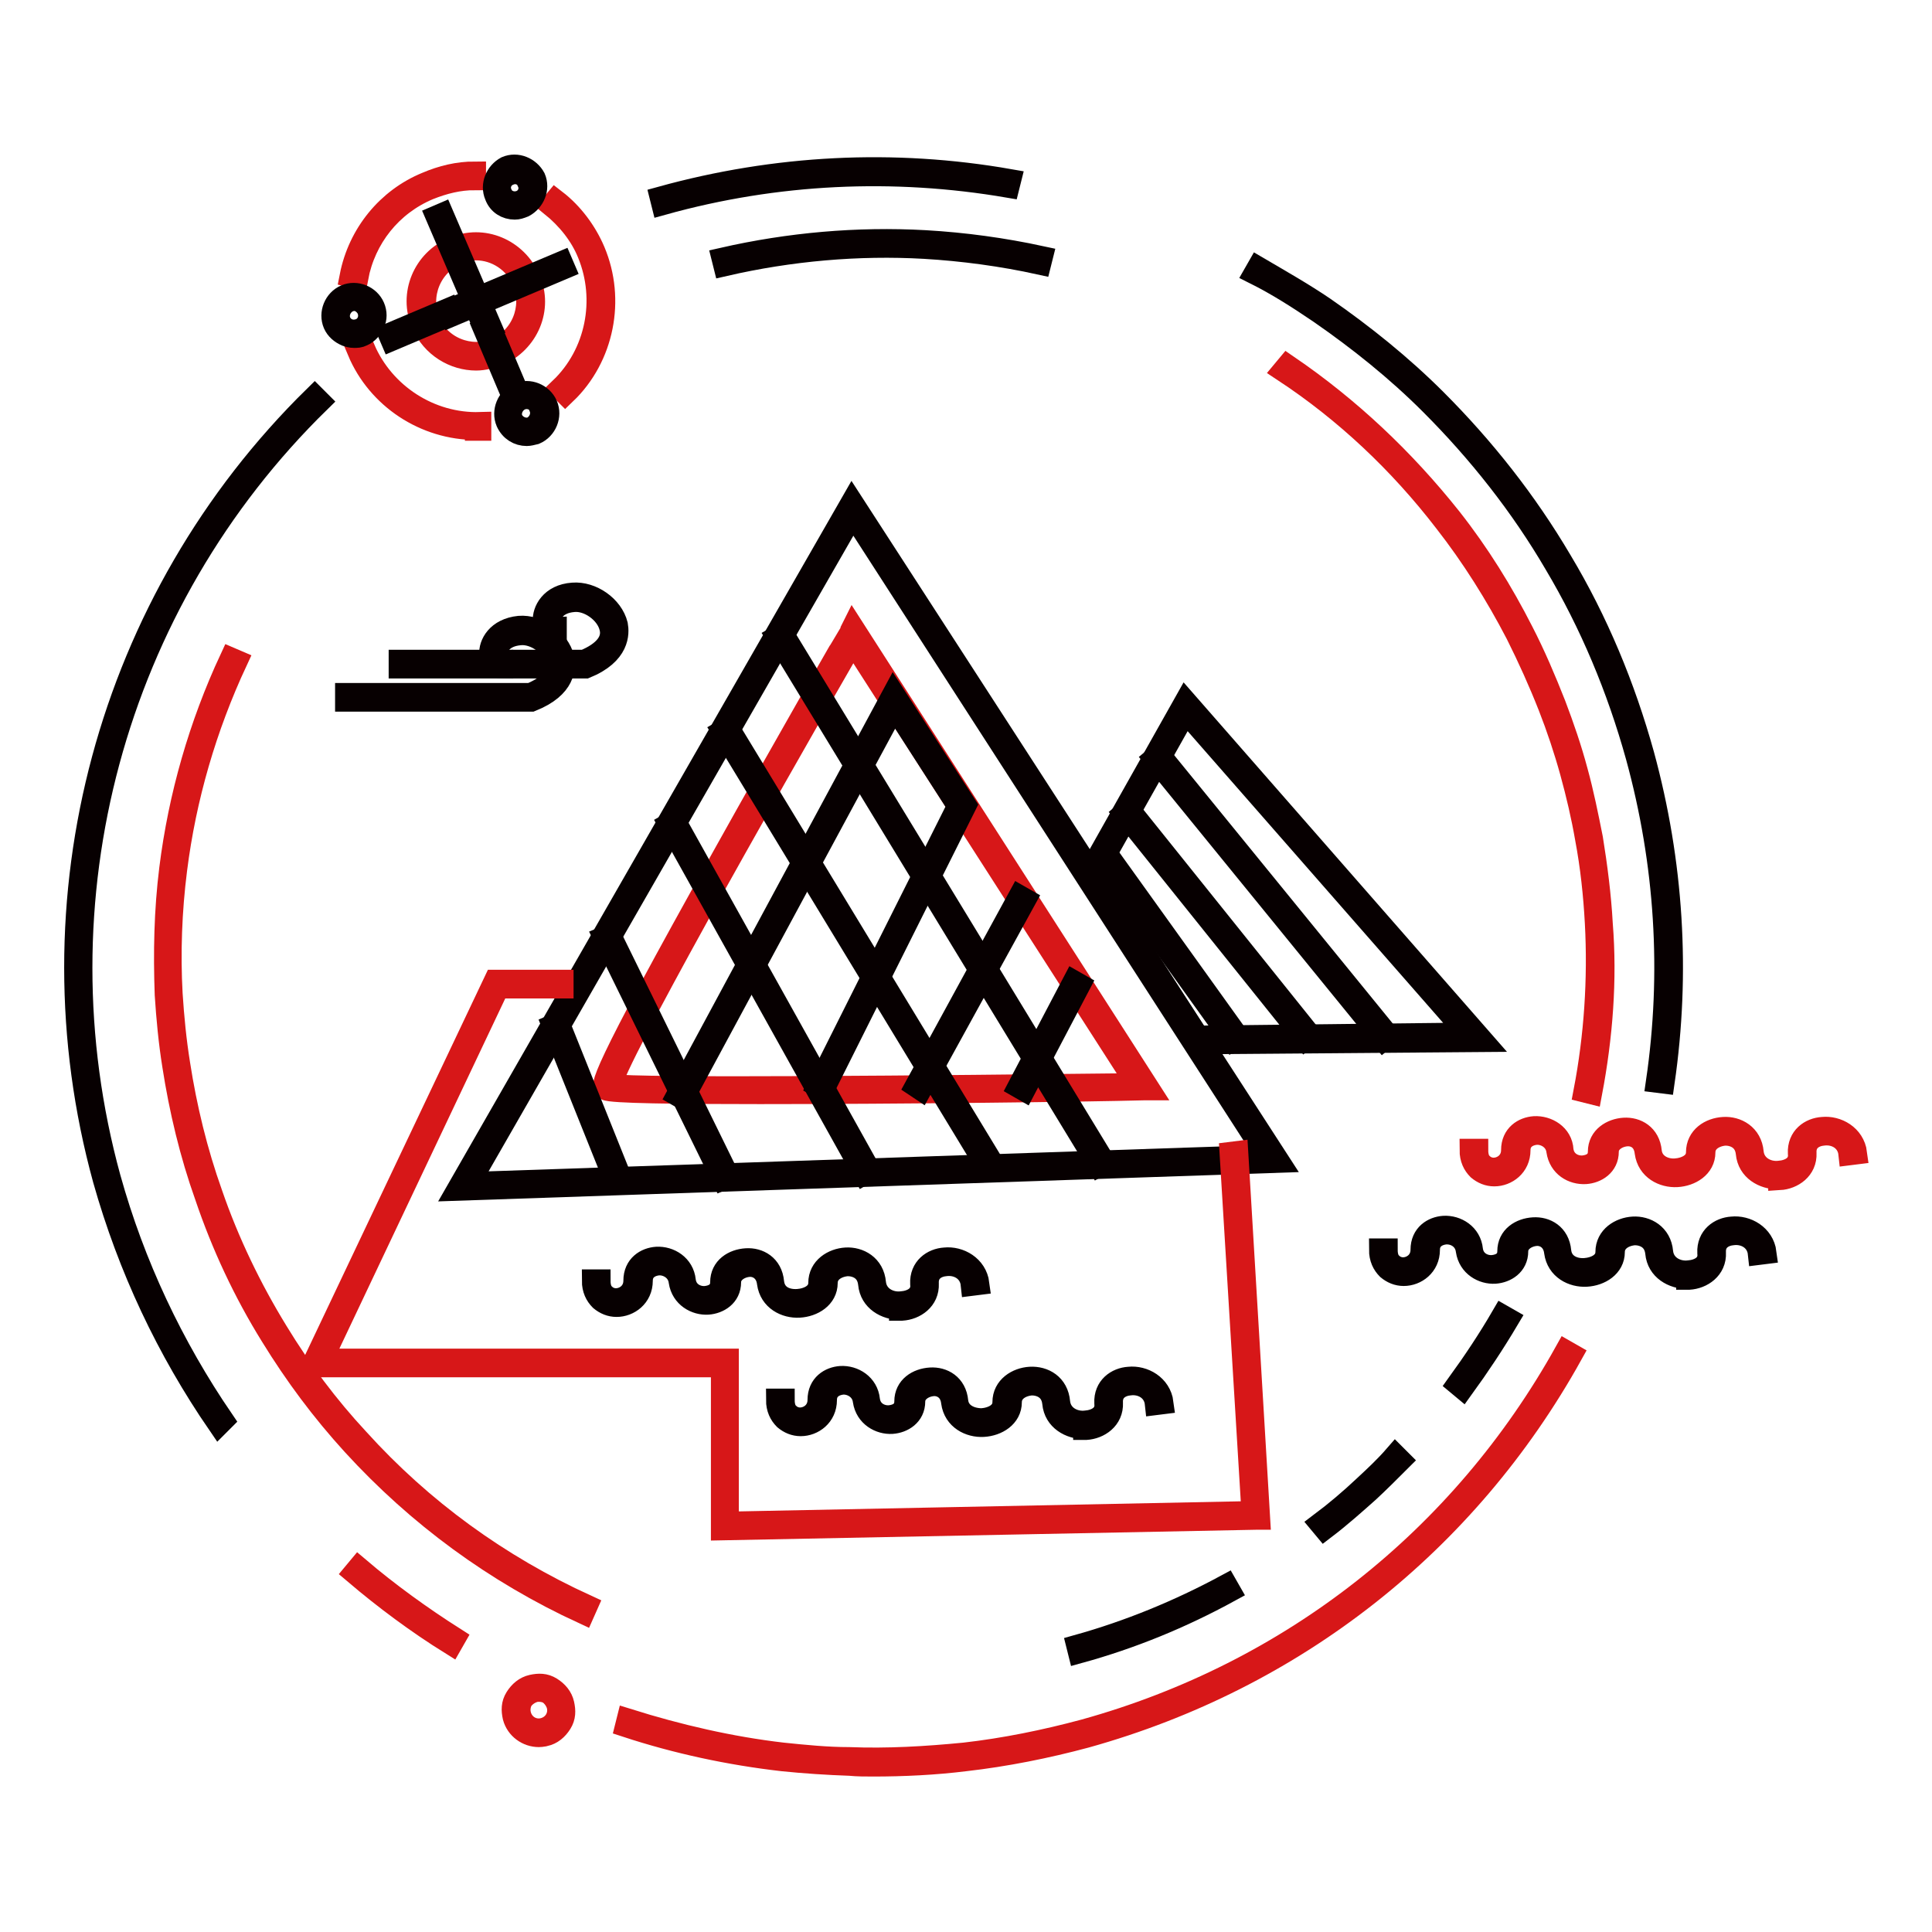 <?xml version="1.0" encoding="utf-8"?>
<!-- Svg Vector Icons : http://www.onlinewebfonts.com/icon -->
<!DOCTYPE svg PUBLIC "-//W3C//DTD SVG 1.1//EN" "http://www.w3.org/Graphics/SVG/1.1/DTD/svg11.dtd">
<svg version="1.1" xmlns="http://www.w3.org/2000/svg" xmlns:xlink="http://www.w3.org/1999/xlink" x="0px" y="0px" viewBox="0 0 256 256" enable-background="new 0 0 256 256" xml:space="preserve">
<g> <path stroke-width="3" fill-opacity="0" stroke="#4997ae"  d="M113.1,67.3l-51.5,89.8l107.3-3.7L113.1,67.3z"/> <path stroke-width="3" fill-opacity="0" stroke="#4997ae"  d="M157.2,93.6l-12.6,22.4l14.1,21.7l36.8-0.4L157.2,93.6z"/> <path stroke-width="3" fill-opacity="0" stroke="#070001"  d="M87.8,27l-0.2-0.8c15.2-4.2,30.8-5,46.2-2.3l-0.2,0.8C118.4,22.1,102.9,22.8,87.8,27z M220.4,143.4 l-0.8-0.1c2.1-14.4,1.2-28.9-2.7-43.1c-2.5-9-6.1-17.6-10.8-25.5c-4.5-7.7-10.1-14.8-16.5-21.2c-4.5-4.5-9.5-8.5-14.7-12.1 c-2.8-1.9-5.6-3.7-8.6-5.2l0.4-0.7c2.9,1.7,5.9,3.4,8.7,5.3c5.2,3.6,10.3,7.7,14.8,12.2c6.4,6.4,12,13.5,16.6,21.3 c4.8,8,8.4,16.7,10.9,25.7C221.6,114.3,222.5,128.9,220.4,143.4z"/> <path stroke-width="3" fill-opacity="0" stroke="#d71718"  d="M115.7,233.9c-1,0-2.1,0-3.1-0.1c-2.9-0.1-6-0.3-8.9-0.6c-7-0.8-14-2.3-20.7-4.5l0.2-0.8 c6.7,2.1,13.6,3.7,20.5,4.5c2.9,0.3,5.9,0.6,8.8,0.6c5.1,0.2,10.2-0.1,15.3-0.6c5.3-0.6,10.7-1.7,15.9-3.1 c27.4-7.6,50-25.4,63.8-50.2l0.7,0.4c-13.9,25-36.7,42.9-64.3,50.6c-5.2,1.4-10.7,2.5-16,3.1C123.9,233.7,119.7,233.9,115.7,233.9z  M59.8,217.8c-4.5-2.8-8.8-6-12.8-9.4l0.5-0.6c4,3.4,8.3,6.5,12.7,9.3L59.8,217.8z"/> <path stroke-width="3" fill-opacity="0" stroke="#070001"  d="M29,188.7c-6.8-9.9-11.9-20.7-15.2-32.4C3.6,119.2,14.3,79.5,41.7,52.6l0.6,0.6 C15,79.9,4.4,119.3,14.5,156.1c3.2,11.5,8.3,22.3,15,32.1L29,188.7z"/> <path stroke-width="3" fill-opacity="0" stroke="#d71718"  d="M63.1,47.6c-2.9,0-5.8-1.7-7.1-4.7c-1.7-3.9,0.2-8.4,4.1-10c3.9-1.7,8.3,0.2,10,4.1c1.7,3.9-0.2,8.3-4.1,10 C65.1,47.3,64.1,47.6,63.1,47.6z M63.1,33c-0.9,0-1.8,0.2-2.6,0.6c-3.5,1.5-5.1,5.5-3.7,9c1.4,3.5,5.5,5.1,8.9,3.7 c3.5-1.5,5.1-5.5,3.7-9C68.3,34.6,65.7,33,63.1,33z"/> <path stroke-width="3" fill-opacity="0" stroke="#070001"  d="M57.9,28.7l0.7-0.3L65,43.3l-0.7,0.3L57.9,28.7z"/> <path stroke-width="3" fill-opacity="0" stroke="#070001"  d="M64.2,43.6l0.7-0.3l3.3,7.8l-0.7,0.3L64.2,43.6z M59.5,41.1l14.9-6.3l0.3,0.7l-14.9,6.3L59.5,41.1z  M51.6,44.3l7.8-3.3l0.3,0.7l-7.8,3.3L51.6,44.3z"/> <path stroke-width="3" fill-opacity="0" stroke="#d71718"  d="M47.3,36.8l-0.8-0.2c1.1-5.6,4.9-10.2,10-12.3c2.1-0.9,4.2-1.4,6.4-1.4v0.8c-2.1,0-4.1,0.5-6.1,1.3 C51.8,27.1,48.3,31.5,47.3,36.8z M63.1,56.8c-6.8,0-13-4.1-15.6-10.3l0.7-0.3c2.6,6.1,8.8,10.1,15.4,9.9v0.8H63.1z M74.9,52.1 l-0.6-0.6c4.8-4.6,6.2-11.8,3.7-17.9c-1-2.5-2.8-4.7-4.9-6.4l0.5-0.6c2.2,1.7,4,4.1,5.1,6.7C81.4,39.7,79.9,47.3,74.9,52.1z"/> <path stroke-width="3" fill-opacity="0" stroke="#070001"  d="M68.2,27.6c-1.1,0-2.1-0.6-2.5-1.7c-0.6-1.4,0.1-3,1.4-3.7c1.4-0.6,3,0.1,3.7,1.4c0.6,1.4-0.1,3-1.4,3.7 C68.9,27.5,68.6,27.6,68.2,27.6z M68.2,22.9c-0.2,0-0.6,0.1-0.8,0.2c-1,0.4-1.5,1.6-1,2.6c0.4,1,1.6,1.4,2.6,1c1-0.4,1.5-1.6,1-2.6 C69.7,23.3,69,22.9,68.2,22.9z M69.8,57.6c-1.1,0-2.1-0.6-2.6-1.7c-0.6-1.4,0.1-3.1,1.5-3.7c1.4-0.6,3.1,0.1,3.7,1.5 c0.6,1.4-0.1,3.1-1.5,3.7C70.5,57.5,70.1,57.6,69.8,57.6L69.8,57.6z M69.7,52.7c-0.2,0-0.6,0.1-0.8,0.2c-1,0.5-1.5,1.7-1.1,2.7 c0.5,1,1.7,1.5,2.7,1.1c1-0.5,1.5-1.7,1.1-2.7C71.3,53.1,70.6,52.7,69.7,52.7z M46.9,44.6c-0.4,0-0.7-0.1-1-0.2 c-0.7-0.3-1.3-0.8-1.6-1.5c-0.6-1.4,0.1-3.1,1.5-3.7c1.4-0.6,3.1,0.1,3.7,1.5c0.3,0.7,0.3,1.5,0,2.1c-0.3,0.7-0.8,1.3-1.5,1.6 C47.6,44.6,47.3,44.6,46.9,44.6z M46.9,39.7c-0.2,0-0.6,0.1-0.8,0.2c-1,0.5-1.5,1.7-1.1,2.7c0.2,0.5,0.6,0.9,1.1,1.1s1,0.2,1.6,0 c0.5-0.2,0.9-0.6,1.1-1.1c0.2-0.5,0.2-1,0-1.6C48.4,40.2,47.7,39.7,46.9,39.7z"/> <path stroke-width="3" fill-opacity="0" stroke="#d71718"  d="M71.4,230c-1.5,0-2.9-1-3.3-2.5c-0.2-0.9-0.2-1.7,0.3-2.5s1.2-1.4,2.1-1.6c0.9-0.2,1.7-0.2,2.5,0.3 c0.8,0.5,1.4,1.2,1.6,2.1c0.2,0.9,0.2,1.7-0.3,2.5c-0.5,0.8-1.2,1.4-2.1,1.6C72.1,229.9,71.8,230,71.4,230z M71.4,224 c-0.2,0-0.5,0-0.7,0.1c-0.6,0.2-1.2,0.6-1.6,1.2c-0.3,0.6-0.4,1.3-0.2,2c0.4,1.4,1.8,2.2,3.2,1.8s2.2-1.8,1.8-3.2 c-0.2-0.6-0.6-1.2-1.2-1.6C72.3,224.1,71.9,224,71.4,224z"/> <path stroke-width="3" fill-opacity="0" stroke="#070001"  d="M223.6,169.3c-1.9,0-3.9-1.1-4.1-3.3c-0.2-1.9-1.7-2.5-2.9-2.5c-1.4,0.1-2.8,0.9-2.8,2.4 c0,1.9-1.8,3-3.6,3.1c-1.8,0.1-3.8-0.9-4.1-3.1c-0.2-1.7-1.5-2.4-2.6-2.3c-1.2,0.1-2.5,0.9-2.5,2.2c0,1.8-1.5,2.7-2.9,2.8 c-1.6,0.1-3.4-0.9-3.7-2.9c-0.2-1.6-1.6-2.4-2.9-2.3c-1,0.1-2.2,0.7-2.2,2.2c0,2.1-1.7,3.3-3.3,3.3c-0.8,0-1.5-0.3-2.1-0.8 c-0.6-0.6-1-1.4-1-2.5h0.8c0,0.8,0.2,1.5,0.7,1.9c0.4,0.4,1,0.6,1.5,0.6c1.2,0,2.5-0.9,2.5-2.5c0-2,1.5-2.9,2.9-3 c1.7-0.1,3.5,1,3.7,3c0.2,1.6,1.6,2.3,2.8,2.2c1-0.1,2.1-0.6,2.1-2c0-1.9,1.6-2.9,3.3-3c1.6-0.1,3.3,0.8,3.5,3 c0.2,1.8,1.8,2.5,3.3,2.4c1.4-0.1,2.9-0.8,2.9-2.3c0-2,1.8-3.1,3.5-3.2c1.7-0.1,3.6,0.9,3.8,3.2c0.2,1.9,2,2.8,3.6,2.6 c1.3-0.1,2.8-0.8,2.6-2.5c-0.1-2.1,1.5-3.2,3.1-3.3c1.9-0.2,4.1,1,4.4,3.3l-0.8,0.1c-0.2-1.9-1.9-2.8-3.5-2.6 c-1.2,0.1-2.5,0.8-2.4,2.5c0.1,2.1-1.7,3.3-3.4,3.4H223.6L223.6,169.3z"/> <path stroke-width="3" fill-opacity="0" stroke="#d71718"  d="M235.6,156.1c-1.9,0-3.9-1.1-4.1-3.3c-0.2-1.9-1.7-2.5-2.9-2.5c-1.4,0.1-2.8,0.9-2.8,2.4 c0,1.9-1.8,3-3.6,3.1c-1.8,0.1-3.8-0.9-4.1-3.1c-0.2-1.8-1.5-2.4-2.6-2.3c-1.2,0.1-2.5,0.9-2.5,2.2c0,1.8-1.5,2.7-2.9,2.8 c-1.7,0.1-3.4-0.9-3.7-2.9c-0.2-1.6-1.7-2.4-2.9-2.3c-1,0.1-2.2,0.7-2.2,2.2c0,2.1-1.7,3.3-3.3,3.3c-0.8,0-1.5-0.3-2.1-0.8 c-0.6-0.6-1-1.4-1-2.5h0.8c0,0.8,0.2,1.5,0.7,1.9c0.4,0.4,1,0.6,1.5,0.6c1.2,0,2.5-0.9,2.5-2.5c0-2,1.5-2.9,2.9-3 c1.7-0.1,3.6,1,3.7,3c0.2,1.6,1.6,2.3,2.8,2.2c1-0.1,2.1-0.6,2.1-2c0-1.9,1.7-2.9,3.3-3c1.6-0.1,3.3,0.8,3.5,3 c0.2,1.7,1.8,2.5,3.3,2.4c1.4-0.1,2.9-0.8,2.9-2.3c0-2,1.7-3.1,3.5-3.2c1.7-0.1,3.6,0.9,3.8,3.2c0.2,1.9,2,2.8,3.6,2.6 c1.3-0.1,2.8-0.8,2.6-2.5c-0.1-2.1,1.5-3.2,3.1-3.3c1.9-0.2,4.1,1,4.4,3.3l-0.8,0.1c-0.2-1.9-1.9-2.8-3.5-2.6 c-1.2,0.1-2.5,0.8-2.4,2.5c0.1,2.1-1.7,3.3-3.4,3.4C235.8,156.1,235.7,156.1,235.6,156.1L235.6,156.1z"/> <path stroke-width="3" fill-opacity="0" stroke="#070001"  d="M175.5,202.5l-0.5-0.6c2-1.5,4-3.2,5.8-4.9c1.4-1.3,2.8-2.6,4.1-4.1l0.6,0.6c-1.4,1.4-2.8,2.8-4.2,4.1 C179.5,199.2,177.6,200.9,175.5,202.5L175.5,202.5z M193.8,183.9l-0.6-0.5c2.1-2.9,4.1-5.9,5.9-9l0.7,0.4 C197.9,178,195.9,181,193.8,183.9L193.8,183.9z"/> <path stroke-width="3" fill-opacity="0" stroke="#d71718"  d="M210.8,144.8l-0.8-0.2c1.4-7.3,1.9-14.9,1.5-22.3c-0.2-3.7-0.6-7.5-1.3-11.2c-0.5-2.9-1.2-5.9-2-8.8 c-0.8-2.9-1.8-5.9-2.9-8.7c-1.3-3.3-2.7-6.4-4.3-9.6c-2.7-5.2-5.9-10.3-9.5-14.9c-6-7.8-13.2-14.6-21.4-20l0.5-0.6 c8.2,5.6,15.4,12.4,21.6,20.2c3.7,4.7,6.8,9.7,9.5,15c1.6,3.1,3,6.4,4.3,9.7c1.1,2.9,2.1,5.8,2.9,8.8c0.8,2.9,1.4,5.9,2,8.9 c0.6,3.7,1.1,7.6,1.3,11.3C212.8,129.8,212.2,137.4,210.8,144.8L210.8,144.8z"/> <path stroke-width="3" fill-opacity="0" stroke="#070001"  d="M96,35.1l-0.2-0.8c8.8-2,17.8-2.8,26.8-2.3c5.2,0.3,10.3,1,15.4,2.1l-0.2,0.8c-5-1.1-10.2-1.8-15.3-2.1 C113.7,32.3,104.7,33.1,96,35.1z"/> <path stroke-width="3" fill-opacity="0" stroke="#d71718"  d="M77.3,213.7c-11.7-5.4-21.9-12.9-30.5-22.3c-4.1-4.5-7.6-9.2-10.8-14.4c-3.6-5.8-6.5-12-8.7-18.5 c-2-5.6-3.4-11.5-4.3-17.3c-0.5-3.1-0.8-6.3-1-9.4c-0.2-5.6-0.1-11.1,0.6-16.7c1.2-9.6,3.9-19,8-27.8l0.7,0.3 c-4.1,8.8-6.8,18.1-8,27.6c-0.7,5.5-0.9,11.1-0.6,16.5c0.2,3.1,0.5,6.2,1,9.3c0.9,5.8,2.3,11.6,4.3,17.2c2.2,6.4,5.2,12.6,8.7,18.3 c3.1,5.1,6.7,9.9,10.7,14.2c8.5,9.4,18.7,16.8,30.3,22.1L77.3,213.7z"/> <path stroke-width="3" fill-opacity="0" stroke="#070001"  d="M143,218.9l-0.2-0.8c6.8-1.9,13.4-4.6,19.7-8l0.4,0.7C156.5,214.3,149.9,217,143,218.9L143,218.9z"/> <path stroke-width="3" fill-opacity="0" stroke="#070001"  d="M60.7,157.6l52.2-91l56.5,87.3L60.7,157.6z M113,68.1l-50.9,88.7l105.8-3.6L113,68.1z"/> <path stroke-width="3" fill-opacity="0" stroke="#070001"  d="M158.4,138.2l-14.3-22.1l13-23.1l39.3,44.9L158.4,138.2z M144.9,116l13.8,21.4l35.8-0.4l-37.4-42.7 L144.9,116z"/> <path stroke-width="3" fill-opacity="0" stroke="#d71718"  d="M100.7,144.8c-11.2,0-19.8-0.1-20.4-0.5c-0.6-0.3-1.3-0.7,15.6-30.9c8.2-14.7,16.7-29.5,16.8-29.6l0.3-0.6 l39.2,61.1h-0.7C144.2,144.5,119.1,144.8,100.7,144.8L100.7,144.8z M80.9,143.8c3.3,0.6,42.9,0.2,69.8-0.1L113,85 C100.2,107.2,81.5,140.4,80.9,143.8z"/> <path stroke-width="3" fill-opacity="0" stroke="#070001"  d="M90.5,145.5l-0.7-0.4L118.4,92l9.5,14.7l-18.8,37.6l-0.7-0.4l18.6-37.1l-8.5-13.2L90.5,145.5z M121.4,143.9 l13.7-25.1l0.7,0.4L122,144.3L121.4,143.9z M135,144l7.3-13.9l0.7,0.4l-7.3,13.9L135,144z"/> <path stroke-width="3" fill-opacity="0" stroke="#070001"  d="M103,84.4l0.7-0.4l42.6,70l-0.7,0.4L103,84.4z M95.8,96.9l0.7-0.4l34.9,57.5l-0.7,0.4L95.8,96.9z  M88.7,109.2l0.7-0.4l25.8,46.3l-0.7,0.4L88.7,109.2z M80.1,124.2l0.7-0.3l15.7,32l-0.7,0.3L80.1,124.2z M73.3,135.9l0.7-0.3 l8.1,20.2l-0.7,0.3L73.3,135.9z M153,100.5l0.6-0.5l30.3,37.2l-0.6,0.5L153,100.5z M149,107.8l0.6-0.5l23.9,29.8l-0.6,0.5 L149,107.8z M146.7,114.6l0.6-0.5l16.5,23l-0.6,0.5L146.7,114.6z"/> <path stroke-width="3" fill-opacity="0" stroke="#d71718"  d="M95.7,202.6v-21.6H41.4l24.2-51h8.9v0.8H66l-23.4,49.4h53.8v21.6l69.6-1.4l-2.9-47.6l0.8-0.1l2.9,48.5h-0.4 L95.7,202.6z"/> <path stroke-width="3" fill-opacity="0" stroke="#070001"  d="M119.3,173.4c-1.9,0-3.9-1.1-4.1-3.3c-0.2-1.9-1.7-2.5-2.9-2.5c-1.4,0.1-2.8,0.9-2.8,2.4 c0,1.9-1.8,3-3.6,3.1c-1.8,0.1-3.8-0.9-4.1-3.1c-0.2-1.7-1.5-2.4-2.6-2.3c-1.2,0.1-2.5,0.9-2.5,2.2c0,1.8-1.5,2.7-2.9,2.8 c-1.6,0.1-3.4-0.9-3.7-2.9c-0.2-1.6-1.7-2.4-2.9-2.3c-1,0.1-2.2,0.7-2.2,2.2c0,2.1-1.7,3.3-3.3,3.3c-0.8,0-1.5-0.3-2.1-0.8 c-0.6-0.6-1-1.4-1-2.5h0.8c0,0.8,0.2,1.5,0.7,1.9c0.4,0.4,1,0.6,1.5,0.6c1.2,0,2.5-0.9,2.5-2.5c0-2,1.5-2.9,2.9-3 c1.7-0.1,3.5,1,3.7,3c0.2,1.6,1.6,2.3,2.8,2.2c1-0.1,2.1-0.6,2.1-2c0-1.9,1.6-2.9,3.3-3c1.6-0.1,3.3,0.8,3.5,3 c0.2,1.8,1.7,2.5,3.3,2.4c1.4-0.1,2.9-0.8,2.9-2.3c0-2,1.8-3.1,3.5-3.2s3.6,0.9,3.8,3.2c0.2,1.9,2,2.8,3.6,2.6 c1.3-0.1,2.8-0.8,2.6-2.5c-0.1-2.1,1.5-3.2,3.1-3.3c1.9-0.2,4.1,1,4.4,3.3l-0.8,0.1c-0.2-1.9-1.9-2.8-3.5-2.6 c-1.2,0.1-2.5,0.8-2.4,2.5c0.1,2.1-1.7,3.3-3.4,3.4H119.3L119.3,173.4z M143.7,189.2c-1.9,0-3.9-1.1-4.1-3.3 c-0.2-1.9-1.7-2.5-2.9-2.5c-1.4,0.1-2.8,0.9-2.8,2.4c0,1.9-1.8,3-3.6,3.1c-1.8,0.1-3.8-0.9-4.1-3.1c-0.2-1.8-1.6-2.4-2.6-2.3 c-1.2,0.1-2.5,0.9-2.5,2.2c0,1.8-1.5,2.7-2.9,2.8c-1.6,0.1-3.4-0.9-3.7-2.9c-0.2-1.6-1.7-2.4-2.9-2.3c-1,0.1-2.2,0.7-2.2,2.2 c0,2.1-1.7,3.3-3.3,3.3c-0.8,0-1.5-0.3-2.1-0.8c-0.6-0.6-1-1.4-1-2.5h0.8c0,0.8,0.2,1.5,0.7,1.9c0.4,0.4,1,0.6,1.5,0.6 c1.2,0,2.5-0.9,2.5-2.5c0-2,1.5-2.9,2.9-3c1.7-0.1,3.5,1,3.7,3c0.2,1.6,1.6,2.3,2.8,2.2c1-0.1,2.1-0.6,2.1-2c0-1.9,1.6-2.9,3.3-3 c1.6-0.1,3.3,0.8,3.5,3c0.2,1.7,1.8,2.4,3.3,2.4c1.4-0.1,2.9-0.8,2.9-2.3c0-2,1.8-3.1,3.5-3.2c1.8-0.1,3.6,0.9,3.8,3.2 c0.2,1.9,2,2.8,3.6,2.6c1.3-0.1,2.8-0.8,2.6-2.5c-0.1-2.1,1.5-3.2,3.1-3.3c1.9-0.2,4.1,1,4.4,3.3l-0.8,0.1 c-0.2-1.9-1.9-2.8-3.5-2.6c-1.2,0.1-2.5,0.8-2.4,2.5c0.1,2.1-1.7,3.3-3.4,3.4H143.7L143.7,189.2z"/> <path stroke-width="3" fill-opacity="0" stroke="#070001"  d="M70.4,92.8H45.9V92h24.4c2.7-1.1,4-2.7,3.5-4.5c-0.5-2-2.9-3.7-4.9-3.5c-2.4,0.2-3.2,1.7-3.1,2.7 c0,0.4,0.2,0.9,0.7,0.9v0.8c-0.8,0-1.4-0.6-1.5-1.7c-0.1-1.3,0.9-3.3,3.8-3.6c2.5-0.2,5.2,1.7,5.8,4.1C74.8,88.4,74.9,91,70.4,92.8 L70.4,92.8z"/> <path stroke-width="3" fill-opacity="0" stroke="#070001"  d="M77.6,88.4H53v-0.8h24.4c2.7-1.1,4-2.7,3.5-4.5c-0.5-2-2.9-3.7-4.9-3.5c-2.4,0.2-3.2,1.7-3.1,2.7 c0,0.4,0.2,0.9,0.7,0.9v0.8c-0.9,0-1.4-0.6-1.5-1.7C72,81,73,78.9,75.9,78.7c2.5-0.2,5.2,1.7,5.8,4.1C81.9,83.9,82,86.6,77.6,88.4z "/></g>
</svg>